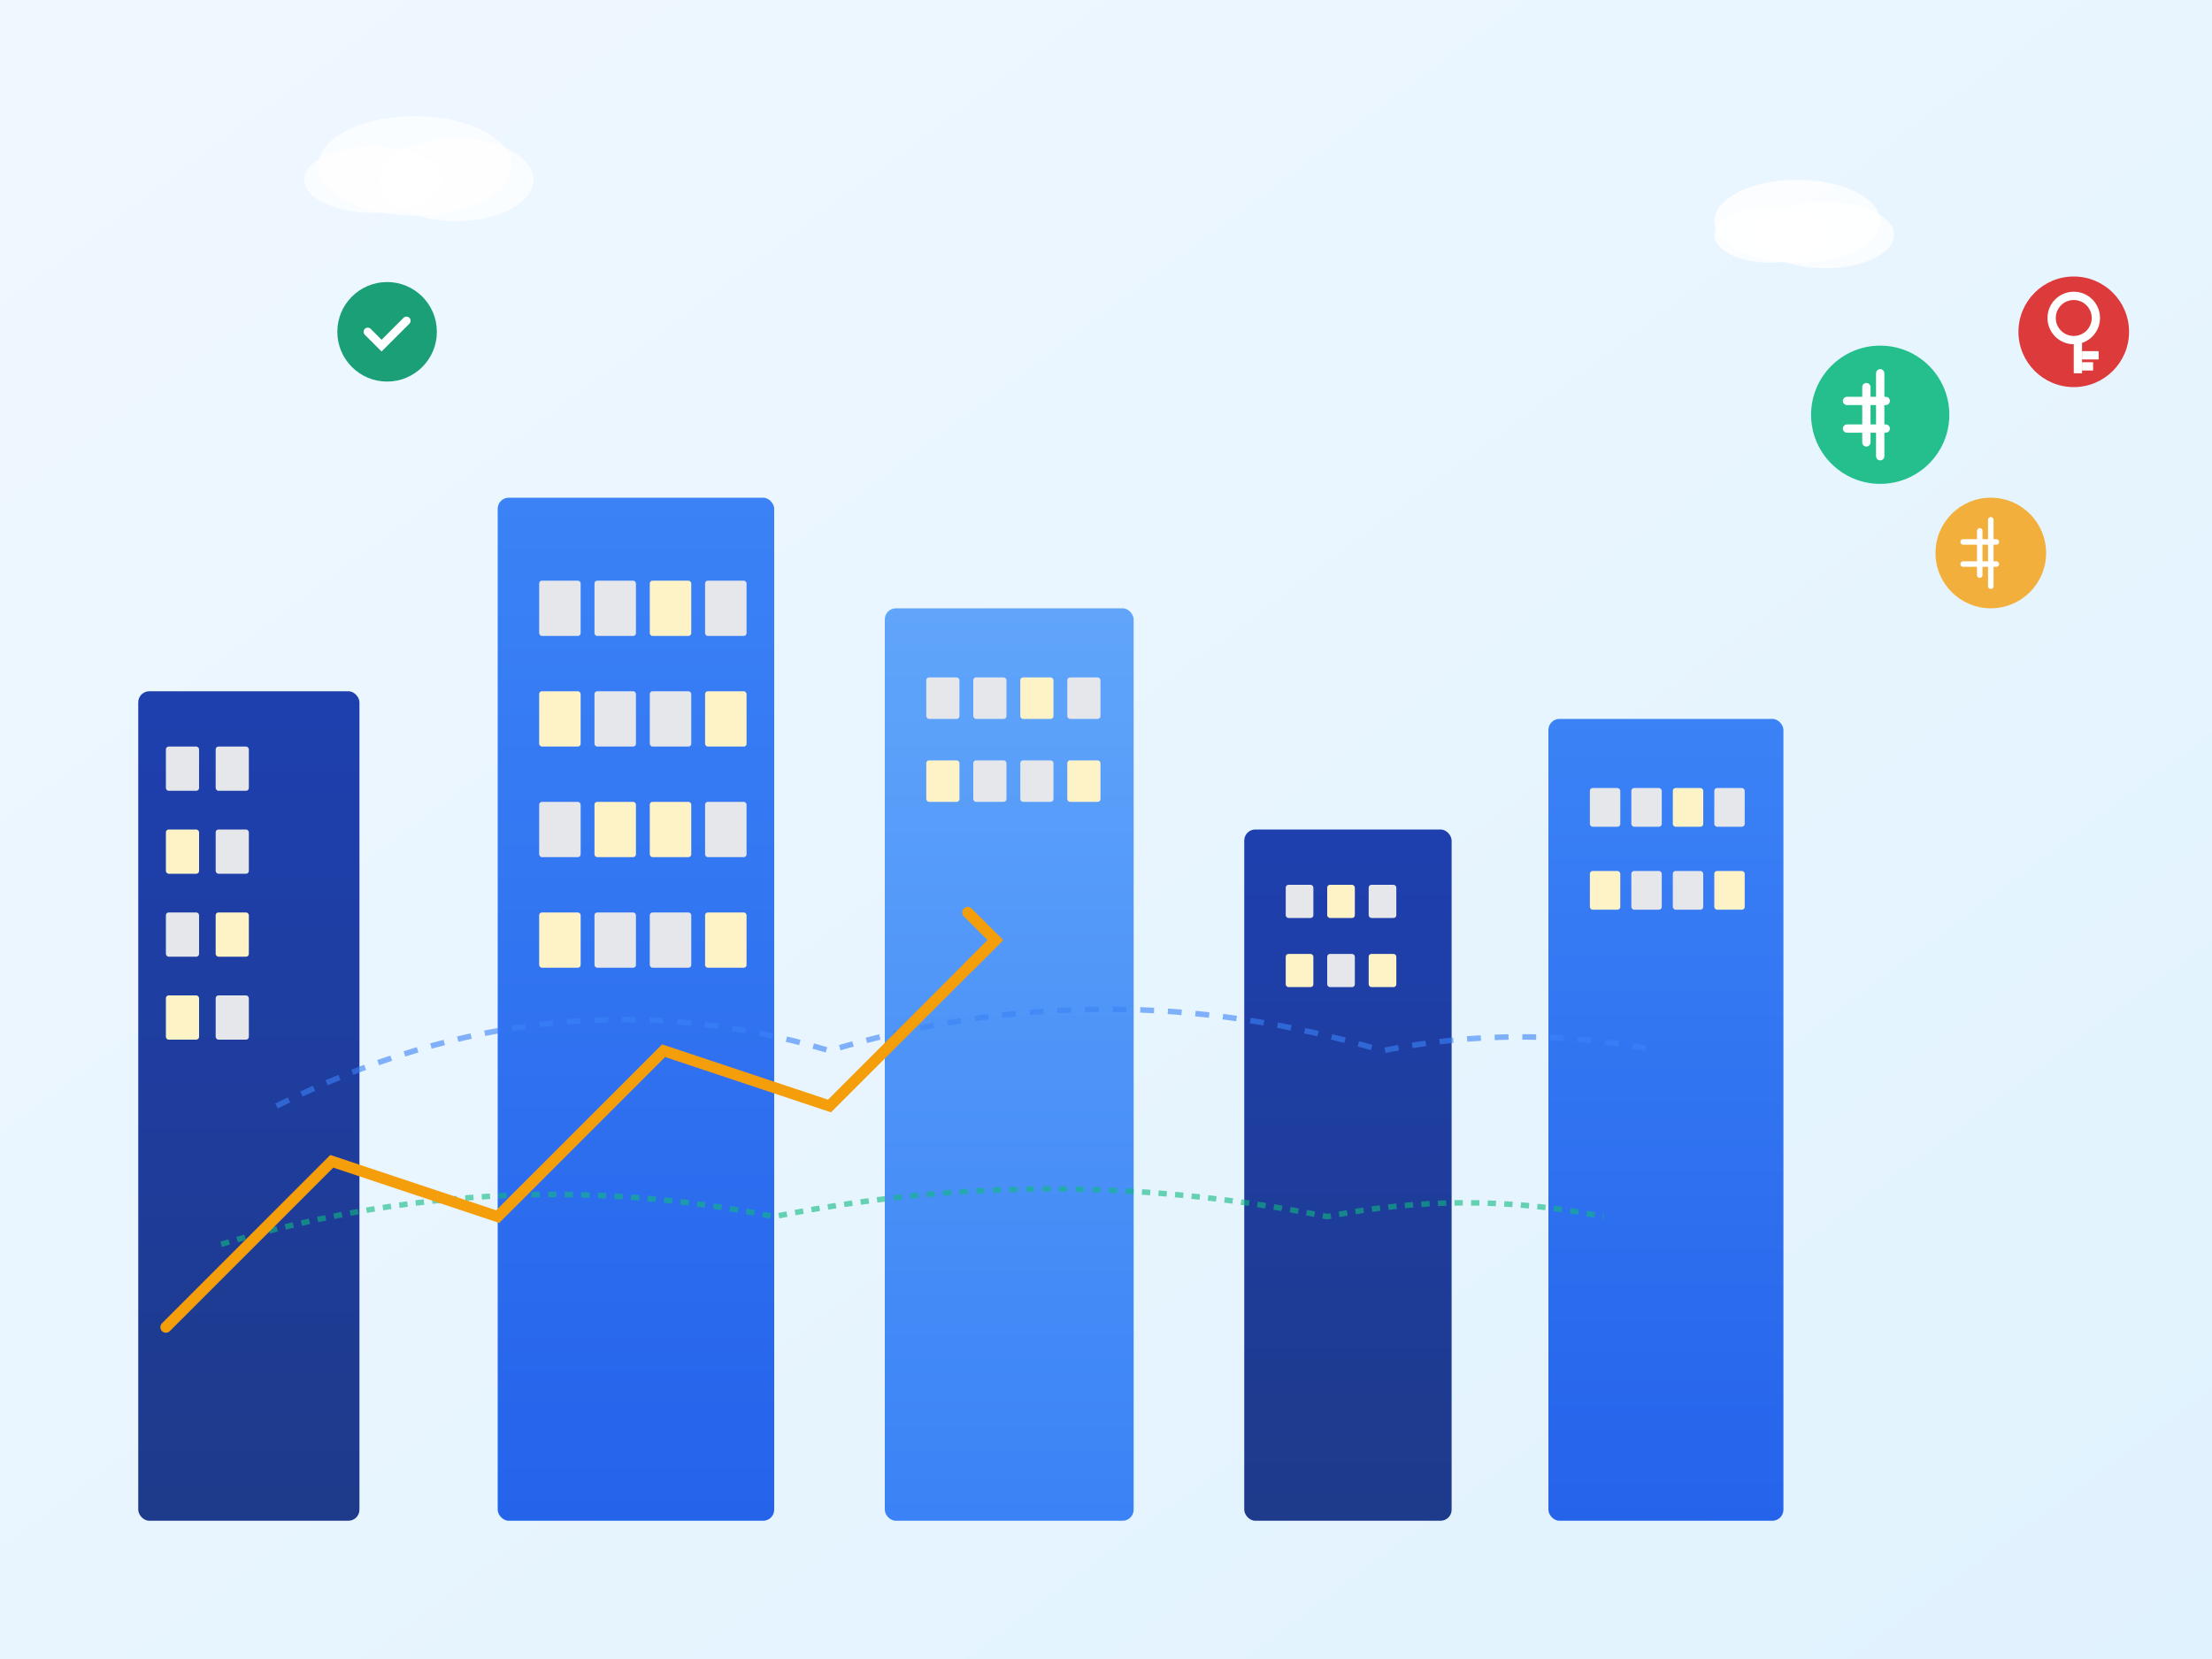 <svg xmlns="http://www.w3.org/2000/svg" viewBox="0 0 800 600" fill="none">
  <rect x="0" y="0" width="800" height="600" fill="#333333" stroke="none"/>
  <!-- Background gradient -->
  <defs>
    <linearGradient id="bgGradient" x1="0%" y1="0%" x2="100%" y2="100%">
      <stop offset="0%" style="stop-color:#F0F8FF;stop-opacity:1" />
      <stop offset="100%" style="stop-color:#E0F2FE;stop-opacity:1" />
    </linearGradient>
    <linearGradient id="buildingGradient1" x1="0%" y1="0%" x2="0%" y2="100%">
      <stop offset="0%" style="stop-color:#1E40AF;stop-opacity:1" />
      <stop offset="100%" style="stop-color:#1E3A8A;stop-opacity:1" />
    </linearGradient>
    <linearGradient id="buildingGradient2" x1="0%" y1="0%" x2="0%" y2="100%">
      <stop offset="0%" style="stop-color:#3B82F6;stop-opacity:1" />
      <stop offset="100%" style="stop-color:#2563EB;stop-opacity:1" />
    </linearGradient>
    <linearGradient id="buildingGradient3" x1="0%" y1="0%" x2="0%" y2="100%">
      <stop offset="0%" style="stop-color:#60A5FA;stop-opacity:1" />
      <stop offset="100%" style="stop-color:#3B82F6;stop-opacity:1" />
    </linearGradient>
  </defs>
  
  <!-- Background -->
  <rect width="800" height="600" fill="url(#bgGradient)"/>
  
  <!-- City skyline silhouette -->
  <!-- Building 1 (leftmost) -->
  <rect x="50" y="250" width="80" height="300" fill="url(#buildingGradient1)" rx="4"/>
  <rect x="60" y="270" width="12" height="16" fill="#E5E7EB" rx="1"/>
  <rect x="78" y="270" width="12" height="16" fill="#E5E7EB" rx="1"/>
  <rect x="60" y="300" width="12" height="16" fill="#FEF3C7" rx="1"/>
  <rect x="78" y="300" width="12" height="16" fill="#E5E7EB" rx="1"/>
  <rect x="60" y="330" width="12" height="16" fill="#E5E7EB" rx="1"/>
  <rect x="78" y="330" width="12" height="16" fill="#FEF3C7" rx="1"/>
  <rect x="60" y="360" width="12" height="16" fill="#FEF3C7" rx="1"/>
  <rect x="78" y="360" width="12" height="16" fill="#E5E7EB" rx="1"/>
  
  <!-- Building 2 (tall center building) -->
  <rect x="180" y="180" width="100" height="370" fill="url(#buildingGradient2)" rx="4"/>
  <rect x="195" y="210" width="15" height="20" fill="#E5E7EB" rx="1"/>
  <rect x="215" y="210" width="15" height="20" fill="#E5E7EB" rx="1"/>
  <rect x="235" y="210" width="15" height="20" fill="#FEF3C7" rx="1"/>
  <rect x="255" y="210" width="15" height="20" fill="#E5E7EB" rx="1"/>
  
  <rect x="195" y="250" width="15" height="20" fill="#FEF3C7" rx="1"/>
  <rect x="215" y="250" width="15" height="20" fill="#E5E7EB" rx="1"/>
  <rect x="235" y="250" width="15" height="20" fill="#E5E7EB" rx="1"/>
  <rect x="255" y="250" width="15" height="20" fill="#FEF3C7" rx="1"/>
  
  <rect x="195" y="290" width="15" height="20" fill="#E5E7EB" rx="1"/>
  <rect x="215" y="290" width="15" height="20" fill="#FEF3C7" rx="1"/>
  <rect x="235" y="290" width="15" height="20" fill="#FEF3C7" rx="1"/>
  <rect x="255" y="290" width="15" height="20" fill="#E5E7EB" rx="1"/>
  
  <rect x="195" y="330" width="15" height="20" fill="#FEF3C7" rx="1"/>
  <rect x="215" y="330" width="15" height="20" fill="#E5E7EB" rx="1"/>
  <rect x="235" y="330" width="15" height="20" fill="#E5E7EB" rx="1"/>
  <rect x="255" y="330" width="15" height="20" fill="#FEF3C7" rx="1"/>
  
  <!-- Building 3 (medium) -->
  <rect x="320" y="220" width="90" height="330" fill="url(#buildingGradient3)" rx="4"/>
  <rect x="335" y="245" width="12" height="15" fill="#E5E7EB" rx="1"/>
  <rect x="352" y="245" width="12" height="15" fill="#E5E7EB" rx="1"/>
  <rect x="369" y="245" width="12" height="15" fill="#FEF3C7" rx="1"/>
  <rect x="386" y="245" width="12" height="15" fill="#E5E7EB" rx="1"/>
  
  <rect x="335" y="275" width="12" height="15" fill="#FEF3C7" rx="1"/>
  <rect x="352" y="275" width="12" height="15" fill="#E5E7EB" rx="1"/>
  <rect x="369" y="275" width="12" height="15" fill="#E5E7EB" rx="1"/>
  <rect x="386" y="275" width="12" height="15" fill="#FEF3C7" rx="1"/>
  
  <!-- Building 4 (shorter) -->
  <rect x="450" y="300" width="75" height="250" fill="url(#buildingGradient1)" rx="4"/>
  <rect x="465" y="320" width="10" height="12" fill="#E5E7EB" rx="1"/>
  <rect x="480" y="320" width="10" height="12" fill="#FEF3C7" rx="1"/>
  <rect x="495" y="320" width="10" height="12" fill="#E5E7EB" rx="1"/>
  
  <rect x="465" y="345" width="10" height="12" fill="#FEF3C7" rx="1"/>
  <rect x="480" y="345" width="10" height="12" fill="#E5E7EB" rx="1"/>
  <rect x="495" y="345" width="10" height="12" fill="#FEF3C7" rx="1"/>
  
  <!-- Building 5 (rightmost) -->
  <rect x="560" y="260" width="85" height="290" fill="url(#buildingGradient2)" rx="4"/>
  <rect x="575" y="285" width="11" height="14" fill="#E5E7EB" rx="1"/>
  <rect x="590" y="285" width="11" height="14" fill="#E5E7EB" rx="1"/>
  <rect x="605" y="285" width="11" height="14" fill="#FEF3C7" rx="1"/>
  <rect x="620" y="285" width="11" height="14" fill="#E5E7EB" rx="1"/>
  
  <rect x="575" y="315" width="11" height="14" fill="#FEF3C7" rx="1"/>
  <rect x="590" y="315" width="11" height="14" fill="#E5E7EB" rx="1"/>
  <rect x="605" y="315" width="11" height="14" fill="#E5E7EB" rx="1"/>
  <rect x="620" y="315" width="11" height="14" fill="#FEF3C7" rx="1"/>
  
  <!-- Floating money/finance symbols -->
  <circle cx="680" cy="150" r="25" fill="#10B981" opacity="0.9"/>
  <path d="M675 140 L675 160 M668 145 L682 145 M668 155 L682 155" stroke="white" stroke-width="3" stroke-linecap="round"/>
  <path d="M680 135 L680 165" stroke="white" stroke-width="3" stroke-linecap="round"/>
  
  <circle cx="720" cy="200" r="20" fill="#F59E0B" opacity="0.8"/>
  <path d="M716 192 L716 208 M710 196 L722 196 M710 204 L722 204" stroke="white" stroke-width="2" stroke-linecap="round"/>
  <path d="M720 188 L720 212" stroke="white" stroke-width="2" stroke-linecap="round"/>
  
  <!-- Key symbol -->
  <circle cx="750" cy="120" r="20" fill="#DC2626" opacity="0.9"/>
  <circle cx="750" cy="115" r="8" fill="none" stroke="white" stroke-width="3"/>
  <rect x="750" y="123" width="3" height="12" fill="white"/>
  <rect x="753" y="127" width="6" height="3" fill="white"/>
  <rect x="753" y="131" width="4" height="3" fill="white"/>
  
  <!-- Abstract connecting lines representing network/connections -->
  <path d="M100 400 Q200 350 300 380 Q400 350 500 380 Q550 370 600 380" stroke="#3B82F6" stroke-width="2" fill="none" opacity="0.6" stroke-dasharray="5,5"/>
  <path d="M80 450 Q180 420 280 440 Q380 420 480 440 Q530 430 580 440" stroke="#10B981" stroke-width="2" fill="none" opacity="0.6" stroke-dasharray="3,3"/>
  
  <!-- Success/achievement indicators -->
  <circle cx="140" cy="120" r="18" fill="#059669" opacity="0.9"/>
  <path d="M133 120 L138 125 L147 116" stroke="white" stroke-width="3" stroke-linecap="round" fill="none"/>
  
  <!-- Growth arrow -->
  <path d="M60 480 L120 420 L180 440 L240 380 L300 400 L360 340" stroke="#F59E0B" stroke-width="4" stroke-linecap="round" fill="none"/>
  <path d="M350 330 L360 340 L350 350" stroke="#F59E0B" stroke-width="4" stroke-linecap="round" fill="none"/>
  
  <!-- Clouds for depth -->
  <ellipse cx="650" cy="80" rx="30" ry="15" fill="white" opacity="0.8"/>
  <ellipse cx="640" cy="85" rx="20" ry="10" fill="white" opacity="0.8"/>
  <ellipse cx="660" cy="85" rx="25" ry="12" fill="white" opacity="0.8"/>
  
  <ellipse cx="150" cy="60" rx="35" ry="18" fill="white" opacity="0.7"/>
  <ellipse cx="135" cy="65" rx="25" ry="12" fill="white" opacity="0.7"/>
  <ellipse cx="165" cy="65" rx="28" ry="15" fill="white" opacity="0.7"/>
</svg>